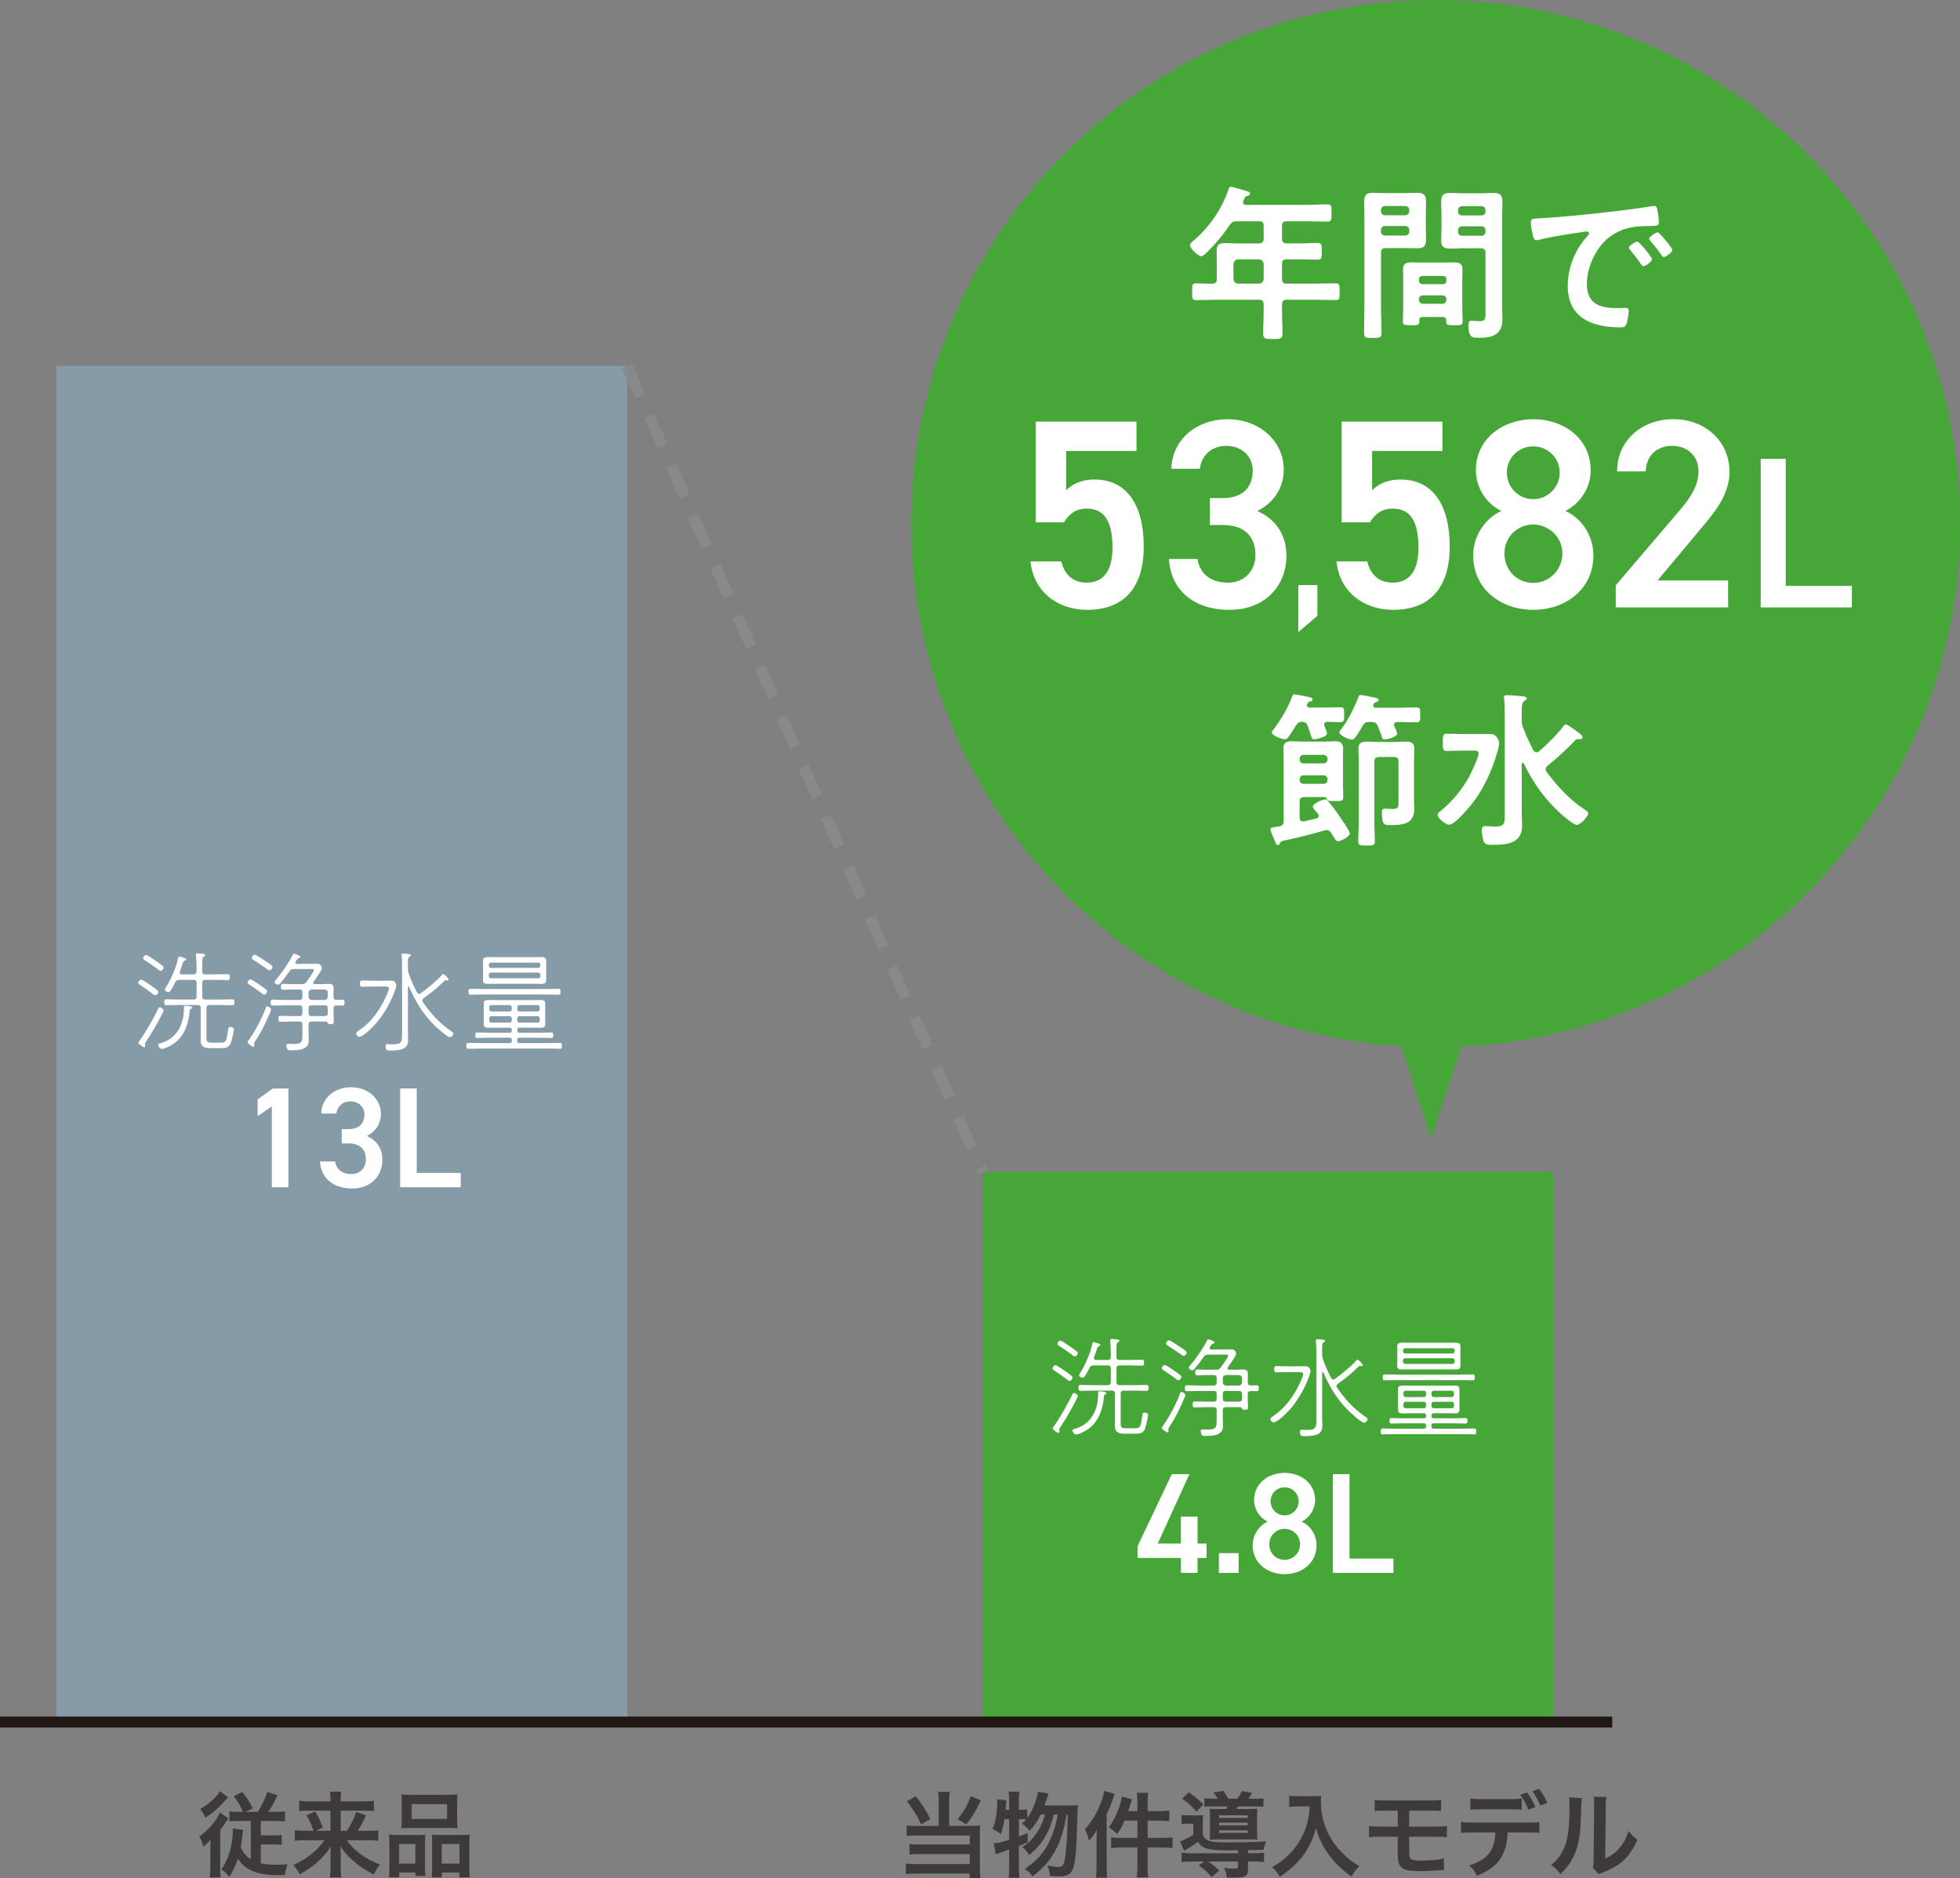 <?xml version="1.0" encoding="UTF-8"?>
<svg id="_レイヤー_2" data-name="レイヤー 2" xmlns="http://www.w3.org/2000/svg" viewBox="0 0 178.986 171.479">
  <rect x="0" y="0" width="178.986" height="171.479" fill="#808080" stroke="none"/>
  <defs>
    <style>
      .cls-1 {
        fill: #3d3a39;
      }

      .cls-2 {
        stroke: #211714;
      }

      .cls-2, .cls-3 {
        fill: none;
        stroke-miterlimit: 10;
      }

      .cls-4 {
        fill: #47a638;
      }

      .cls-3 {
        stroke: #888988;
        stroke-dasharray: 3 2;
      }

      .cls-5 {
        fill: #fff;
      }

      .cls-6 {
        fill: #859ca8;
      }
    </style>
  </defs>
  <g id="_デザイン" data-name="デザイン">
    <g>
      <g>
        <path class="cls-4" d="M178.986,47.808c0-26.403-21.438-47.808-47.881-47.808s-47.885,21.405-47.885,47.808,21.441,47.804,47.885,47.804,47.881-21.401,47.881-47.804"/>
        <polygon class="cls-4" points="135.036 90.672 130.704 103.961 126.372 90.672 135.036 90.672"/>
        <rect class="cls-6" x="5.161" y="33.414" width="52.109" height="123.816"/>
        <rect class="cls-4" x="89.741" y="107.039" width="52.109" height="50.191"/>
      </g>
      <g>
        <path class="cls-5" d="M117.071,21.796c0,.291.122.397.429.429h1.228c.536,0,1.058-.046,1.595-.046.383,0,.383.168.383.78,0,.597-.015.75-.383.75-.537,0-1.059-.03-1.595-.03h-1.228c-.307,0-.429.122-.429.428v1.362c0,.307.122.429.429.429h2.53c.645,0,1.289-.03,1.933-.03.384,0,.368.184.368.765,0,.597.016.766-.368.766-.644,0-1.288-.031-1.933-.031h-2.53c-.307,0-.429.123-.429.429v.429c0,.75.046,1.484.046,2.22,0,.505-.199.505-.89.505-.675,0-.874,0-.874-.49,0-.75.046-1.484.046-2.234v-.429c0-.306-.123-.429-.43-.429h-3.803c-.644,0-1.288.031-1.933.031-.383,0-.367-.169-.367-.75,0-.612-.016-.78.367-.78.491,0,.997.046,1.503.03.276,0,.384-.153.384-.429v-1.454c0-.382-.016-.75-.016-1.132,0-.536.23-.689.752-.689.368,0,.735.031,1.104.031h2.009c.307-.031.43-.138.43-.429v-1.163c0-.307-.123-.429-.43-.429h-2.023c-.338,0-.43.062-.645.321-.598.918-1.318,1.76-2.101,2.525-.123.122-.322.337-.506.337-.308,0-1.028-.72-1.028-1.011,0-.152.276-.367.384-.459,1.411-1.193,2.561-2.907,3.144-4.652.046-.138.092-.214.215-.214.169,0,1.258.336,1.487.413.107.03.261.076.261.214,0,.107-.138.169-.229.199-.246.076-.23.122-.384.443-.016.062-.03.092-.03.153,0,.169.122.215.275.229h5.567c.628,0,1.241-.046,1.87-.046.384,0,.368.199.368.796,0,.582.016.78-.368.78-.629,0-1.242-.03-1.87-.03h-1.856c-.307,0-.429.122-.429.429v1.163ZM113.068,23.679c-.261.03-.398.168-.429.428v1.362c.03.275.168.398.429.429h1.901c.276-.03.399-.153.43-.429v-1.362c-.03-.26-.153-.397-.43-.428h-1.901Z"/>
        <path class="cls-5" d="M126.113,28.102c0,.75.047,1.5.047,2.265,0,.475-.153.49-.798.49-.659,0-.798-.016-.798-.49,0-.75.031-1.5.031-2.265v-8.295c0-.475-.016-.949-.016-1.424,0-.597.23-.78.812-.78.384,0,.768.03,1.166.03h1.687c.384,0,.767-.03,1.166-.03.567,0,.812.168.812.765,0,.46-.016.919-.016,1.378v.872c0,.429.016.857.016,1.301,0,.597-.245.75-.812.75-.384,0-.782-.015-1.166-.015h-1.702c-.307,0-.43.122-.43.413v5.035ZM126.481,18.812c-.214,0-.368.153-.368.367v.107c0,.214.154.367.368.367h1.841c.215,0,.368-.153.368-.367v-.107c0-.214-.153-.367-.368-.367h-1.841ZM126.113,21.138c0,.214.154.367.368.367h1.841c.215,0,.368-.153.368-.367v-.138c0-.214-.153-.367-.368-.367h-1.841c-.214,0-.368.153-.368.367v.138ZM129.886,28.944c-.184,0-.275.076-.275.275.016.475-.062.475-.752.475-.567,0-.751,0-.751-.337,0-.383.03-.78.03-1.163v-2.709c0-.307-.015-.612-.015-.918,0-.521.321-.612.767-.612.322,0,.644.015.981.015h1.932c.322,0,.645-.015.967-.015.444,0,.782.092.782.612,0,.306-.016.611-.016.918v2.709c0,.383.03.78.03,1.163,0,.337-.184.337-.751.337-.583,0-.752,0-.752-.322v-.152c0-.199-.092-.275-.275-.275h-1.902ZM131.788,25.944c.184,0,.291-.122.291-.291v-.168c0-.184-.107-.291-.291-.291h-1.917c-.169.016-.292.107-.292.291v.168c.016.169.123.275.292.291h1.917ZM129.579,27.366c0,.215.153.368.368.368h1.779c.215,0,.353-.153.353-.368v-.046c0-.214-.138-.352-.353-.352h-1.779c-.215,0-.368.138-.368.352v.046ZM133.582,22.668c-.384,0-.767.031-1.15.031-.567,0-.828-.153-.828-.766,0-.429.031-.857.031-1.285v-.888c0-.444-.031-.888-.031-1.332,0-.612.199-.812.812-.812.399,0,.782.031,1.166.031h1.641c.384,0,.767-.031,1.15-.031.583,0,.828.153.828.781,0,.475-.031.948-.031,1.423v7.989c0,.429.031.842.031,1.271,0,1.469-.844,1.76-2.162,1.76-.599,0-.936,0-.936-1.163,0-.245.046-.398.307-.398.138,0,.476.046.751.046.445,0,.491-.26.491-.581v-5.647c0-.306-.123-.429-.414-.429h-1.656ZM133.521,18.827c-.229,0-.368.152-.368.367v.122c0,.214.139.353.368.353h1.779c.215,0,.353-.139.353-.353v-.122c0-.215-.138-.367-.353-.367h-1.779ZM133.152,21.154c0,.229.139.367.368.367h1.779c.215,0,.353-.138.353-.367v-.123c0-.214-.138-.367-.353-.367h-1.779c-.229,0-.368.153-.368.367v.123Z"/>
        <path class="cls-5" d="M140.679,19.929c2.238-.138,4.478-.367,6.701-.628,1.165-.138,2.331-.29,3.48-.474.062-.016.139-.016.2-.016.229,0,.261.199.291.383.062.26.138.856.138,1.117,0,.337-.321.306-.689.321-.89.016-1.672.016-2.546.321-1.181.429-2.009,1.179-2.607,2.28-.444.812-.735,1.76-.735,2.693,0,1.775,1.135,2.204,2.698,2.204.261,0,.599-.016.768-.016.229,0,.353.016.353.261,0,.306-.107.979-.23,1.255-.107.229-.229.26-.49.26-2.607,0-4.846-.826-4.846-3.811,0-1.561.644-3.244,1.687-4.393.169-.184.261-.291.261-.367,0-.138-.123-.184-.23-.184s-.812.122-.966.138c-1.027.153-2.407.367-3.389.628-.077.015-.153.03-.23.03-.215,0-.291-.337-.337-.505-.062-.261-.169-.842-.169-1.103,0-.397.215-.352.89-.397ZM150.86,23.663c0,.229-.613.643-.781.643-.107,0-.153-.107-.215-.184-.307-.443-.645-.872-.981-1.285-.046-.046-.139-.138-.139-.215,0-.184.614-.566.782-.566.169,0,1.334,1.424,1.334,1.607ZM152.717,22.822c0,.214-.599.643-.782.643-.107,0-.169-.122-.23-.199-.245-.367-.689-.934-.997-1.27-.046-.046-.106-.138-.106-.199,0-.184.598-.582.781-.582.153,0,1.335,1.424,1.335,1.607Z"/>
      </g>
      <path class="cls-5" d="M110.486,45.477h1.181c1.772,0,2.732-.934,2.732-2.531,0-1.229-.96-2.237-2.412-2.237-1.378,0-2.289.909-2.412,2.089h-2.608c.073-2.729,2.387-4.522,5.119-4.522,2.978,0,5.144,2.04,5.144,4.597,0,1.844-1.083,3.122-2.412,3.785,1.551.688,2.658,2.017,2.658,4.105,0,2.68-1.92,4.917-5.193,4.917-3.445,0-5.39-1.967-5.537-4.646h2.608c.197,1.229,1.059,2.163,2.806,2.163,1.478,0,2.486-1.081,2.486-2.507,0-1.721-1.009-2.754-2.979-2.754h-1.181v-2.458Z"/>
      <path class="cls-5" d="M97.162,47.69h-2.584v-9.194h9.205v2.68h-6.424v3.589c.517-.516,1.304-.983,2.608-.983,2.83,0,4.479,2.188,4.479,6.121,0,3.712-1.772,5.777-5.169,5.777-2.756,0-4.922-1.721-5.168-4.425h2.806c.295,1.229,1.083,1.941,2.313,1.941,1.452,0,2.363-.959,2.363-3.195,0-2.335-.689-3.564-2.363-3.564-1.009,0-1.649.541-2.067,1.254Z"/>
      <path class="cls-5" d="M120.303,56.224l-1.743,1.488v-4.289h1.743v2.801Z"/>
      <g>
        <path class="cls-5" d="M125.103,47.69h-2.584v-9.194h9.205v2.68h-6.424v3.589c.517-.516,1.304-.983,2.608-.983,2.83,0,4.479,2.188,4.479,6.121,0,3.712-1.772,5.777-5.169,5.777-2.756,0-4.922-1.721-5.168-4.425h2.806c.295,1.229,1.083,1.941,2.313,1.941,1.452,0,2.363-.959,2.363-3.195,0-2.335-.689-3.564-2.363-3.564-1.009,0-1.649.541-2.067,1.254Z"/>
        <path class="cls-5" d="M137.089,46.657c-1.354-.688-2.313-2.113-2.313-3.711,0-2.926,2.51-4.671,5.242-4.671,2.757,0,5.242,1.745,5.242,4.671,0,1.598-.96,3.023-2.313,3.711,1.379.591,2.56,2.139,2.56,4.057,0,3.097-2.56,4.966-5.488,4.966s-5.488-1.869-5.488-4.966c0-1.918,1.23-3.466,2.56-4.057ZM140.018,53.22c1.477,0,2.658-1.204,2.658-2.679,0-1.647-1.403-2.655-2.658-2.655-1.305,0-2.634,1.008-2.634,2.655,0,1.475,1.107,2.679,2.634,2.679ZM140.018,45.575c1.329,0,2.412-1.082,2.412-2.434,0-1.327-1.083-2.385-2.412-2.385-1.354,0-2.412,1.058-2.412,2.385,0,1.352,1.059,2.434,2.412,2.434Z"/>
        <path class="cls-5" d="M157.812,55.457h-10.264v-2.016l5.833-6.834c1.107-1.278,1.724-2.385,1.724-3.564,0-1.549-1.157-2.335-2.412-2.335-1.329,0-2.339.812-2.412,2.335h-2.609c0-2.876,2.313-4.769,5.119-4.769,2.904,0,5.145,1.967,5.145,4.818,0,2.139-1.477,3.81-2.56,5.112l-4.012,4.794h6.448v2.458Z"/>
      </g>
      <path class="cls-5" d="M163.071,53.491h6.043v1.966h-8.326v-13.561h2.283v11.595Z"/>
      <g>
        <path class="cls-5" d="M116.903,76.954c-.046.092-.092.198-.215.198-.138,0-.185-.138-.291-.413-.047-.092-.093-.214-.139-.337-.076-.168-.245-.565-.245-.688,0-.138.169-.168.49-.214.107-.016.215-.031.322-.046.307-.062.399-.245.399-.49v-5.494c0-.352-.031-.704-.031-1.071,0-.551.23-.72.767-.72.307,0,.629.031.951.031h2.039c.307,0,.629-.031.936-.031.521,0,.767.153.767.704,0,.353-.015.704-.015,1.071v2.158c0,.245.03,1.041.03,1.148,0,.413-.245.382-.797.382-.491,0-.629-.015-.69-.168-.062-.184-.107-.199-.368-.199h-1.702c-.307,0-.43.123-.43.429v1.454c0,.184.077.337.292.337h.107c.383-.092.751-.169,1.135-.261.107-.046.214-.107.214-.245,0-.076-.015-.106-.076-.184-.046-.061-.107-.122-.153-.184-.185-.214-.322-.367-.322-.475,0-.275.89-.657,1.135-.657.123,0,.199.076.276.168.353.413.721.903,1.027,1.362.153.229.951,1.362.951,1.561,0,.307-.798.72-1.074.72-.215,0-.275-.184-.644-.766-.092-.152-.199-.244-.398-.244-.062,0-.123.015-.185.03-1.272.367-2.561.688-3.864.964-.092.031-.153.092-.199.169ZM119.342,64.389c0,.153.122.199.261.214h1.472c.444,0,.904-.03,1.318-.03.384,0,.354.184.354.674,0,.489.015.688-.354.688-.398,0-.781-.031-1.181-.031-.153,0-.291.062-.291.245,0,.046.016.077.016.123.061.138.245.565.245.688,0,.321-.92.535-1.181.535-.185,0-.215-.122-.322-.459-.062-.184-.138-.443-.261-.765-.107-.245-.199-.353-.506-.368-.276,0-.414.093-.567.337-.215.353-.445.72-.69,1.057-.092.106-.184.198-.337.198-.261,0-1.181-.336-1.181-.627,0-.077.107-.184.184-.291.675-.918,1.272-1.897,1.672-2.969.061-.123.076-.215.229-.215.092,0,.69.123.828.153.629.122.812.122.812.321,0,.107-.122.153-.199.169-.168.061-.215.092-.291.244-.016.031-.03.077-.03.107ZM120.859,69.7c.215,0,.368-.138.368-.367v-.046c0-.214-.153-.367-.368-.367h-1.81c-.229,0-.368.153-.368.367v.046c0,.229.139.367.368.367h1.81ZM118.682,71.215c0,.214.139.352.368.352h1.81c.215,0,.368-.138.368-.352v-.062c0-.214-.153-.367-.368-.367h-1.81c-.229,0-.368.153-.368.367v.062ZM125.062,65.919c-.322,0-.445.046-.613.337-.43.704-.721,1.271-.997,1.271-.261,0-1.135-.367-1.135-.674,0-.076.169-.291.229-.367.583-.766,1.15-1.913,1.488-2.816.046-.122.062-.214.215-.214.122,0,.797.138.966.168.521.107.675.123.675.307,0,.107-.123.153-.199.168-.139.046-.199.077-.276.215-.016.03-.016.061-.016.106,0,.199.215.199.246.199h2.146c.521,0,1.027-.03,1.549-.03.368,0,.353.168.353.688,0,.505.016.674-.353.674-.506,0-1.027-.031-1.549-.031h-.199c-.169.016-.292.062-.292.245,0,.046.016.092.031.138.062.122.261.566.261.688,0,.291-.92.521-1.15.521-.184,0-.229-.122-.276-.291-.092-.321-.214-.627-.353-.934-.122-.29-.275-.367-.582-.367h-.169ZM127.714,69.546c0-.306-.122-.428-.429-.428h-1.35c-.291,0-.43.122-.43.428v5.602c0,.551.046,1.117.046,1.669,0,.367-.153.382-.751.382-.629,0-.767-.015-.767-.397,0-.551.046-1.103.046-1.653v-5.662c0-.398-.031-.781-.031-1.163,0-.521.338-.612.798-.612.307,0,.629.03.951.03h1.609c.307,0,.629-.03.936-.03.445,0,.813.076.813.597,0,.337-.031.72-.031,1.117v3.521c0,.29.031.565.031.856,0,1.424-.951,1.53-2.239,1.53-.491,0-.721-.046-.721-1.071,0-.26.016-.428.275-.428.123,0,.445.03.69.03.552,0,.552-.169.552-.734v-3.582Z"/>
        <path class="cls-5" d="M133.629,68.536c-.506,0-1.013.03-1.519.03-.353,0-.353-.184-.353-.78,0-.612,0-.796.353-.796.506,0,1.013.031,1.519.031h2.377c.307,0,.476.03.675.29.138.184.215.353.215.582,0,.26-.154.734-.23.995-.398,1.377-1.104,2.923-1.947,4.102-.338.474-1.825,2.311-2.377,2.311-.322,0-1.059-.581-1.059-.903,0-.152.153-.26.276-.352,1.058-.872,1.871-1.852,2.546-3.03.214-.383.92-1.852.92-2.234,0-.275-.276-.245-.675-.245h-.721ZM140.3,68.69c.107,0,.168-.031.245-.092.675-.582,1.702-1.576,2.224-2.296.062-.062.138-.168.229-.168.153,0,1.104.719,1.288.856.077.062.23.199.23.307,0,.106-.092.198-.199.198-.077,0-.139-.015-.215-.015-.092,0-.169.03-.23.092-.705.719-1.441,1.454-2.545,2.342-.093.076-.185.184-.185.321,0,.092.046.168.092.244.967,1.301,2.147,2.587,3.513,3.459.122.077.291.184.291.337,0,.229-.675,1.041-1.059,1.041-.291,0-1.211-.812-1.472-1.041-1.457-1.316-2.5-2.816-3.358-4.561-.031-.031-.046-.062-.092-.062-.062,0-.093.046-.093.107v4.423c0,.413.031.826.031,1.225,0,1.638-1.441,1.729-2.729,1.729-.354,0-.645,0-.782-.321-.092-.245-.169-.75-.169-1.011,0-.245.077-.383.338-.383.184,0,.536.046.874.046.92,0,.889-.306.889-1.239v-8.8c0-.536-.015-1.087-.061-1.546,0-.046-.016-.138-.016-.199,0-.168.107-.214.261-.214.261,0,1.165.076,1.457.106.122.016.368.031.368.199,0,.107-.107.153-.246.245-.184.138-.215.413-.215.934v.856c0,.215.016.337.093.552.307.811.582,1.377.966,2.143.076.092.153.184.276.184Z"/>
      </g>
      <g>
        <path class="cls-5" d="M13.917,90.072c.131.091.541.36.541.51,0,.101-.13.29-.28.29-.09,0-.16-.069-.261-.149-.359-.28-.73-.53-1.101-.78-.101-.06-.19-.109-.19-.199,0-.12.15-.3.271-.3.14,0,.871.52,1.021.629ZM14.849,92.481c-.44.899-.941,1.769-1.502,2.608-.04.061-.109.16-.109.24,0,.04.02.12.02.189,0,.061-.03.11-.1.11-.061,0-.521-.31-.521-.41,0-.05.07-.149.11-.2.44-.569,1.401-2.258,1.702-2.928.02-.05.06-.12.13-.12.11,0,.36.14.36.29,0,.05-.061.17-.09.22ZM14.658,88.633c-.09,0-.14-.061-.261-.15-.37-.279-.75-.539-1.141-.789-.11-.07-.18-.11-.18-.2,0-.13.149-.3.25-.3.14,0,.66.37.801.47.16.11.58.399.711.51.05.04.1.1.1.17,0,.11-.13.29-.28.29ZM17.321,92.281c-.07,1.109-.451,2.239-1.361,2.938-.24.18-.892.55-1.191.55-.17,0-.32-.25-.32-.359,0-.13.12-.13.28-.181,1.271-.359,1.972-1.519,2.052-2.798.01-.17.01-.3.01-.39,0-.16.021-.22.141-.22.04,0,.62.039.62.169,0,.061-.1.11-.14.141-.061.04-.08.069-.09.149ZM19.133,91.761c-.19,0-.28.08-.28.28v2.718c0,.4.13.44.5.44h.791c.49,0,.541-.12.681-1.159.03-.24.08-.271.19-.271.13,0,.34.04.34.2,0,.22-.2,1.189-.36,1.419-.21.31-.47.31-.811.31h-.991c-.49,0-.871-.119-.871-.689,0-.17.011-.35.011-.52v-2.448c0-.2-.091-.28-.28-.28h-1.792c-.36,0-.711.021-1.071.021-.18,0-.189-.11-.189-.271,0-.149.01-.27.189-.27.36,0,.711.02,1.071.02h1.411c.19,0,.28-.08.28-.27v-1.249c0-.2-.09-.28-.28-.28h-1.291c-.2,0-.28.05-.381.23-.109.22-.229.459-.359.669-.061.101-.141.22-.261.22-.09,0-.33-.09-.33-.209,0-.07.229-.431.28-.521.33-.56.771-1.589.9-2.229.03-.14.051-.29.16-.29.021,0,.611.141.611.26,0,.061-.07.09-.121.11-.109.05-.149.11-.21.31-.05.15-.11.36-.25.71-.01.03-.01.05-.01.08,0,.12.09.159.19.159h1.07c.19,0,.28-.079.28-.279v-.3c0-.37-.02-.76-.05-1.109,0-.03-.01-.07-.01-.1,0-.11.07-.131.16-.131s.189.011.28.021c.22.03.41.02.41.14,0,.07-.05.09-.14.14-.15.101-.131.28-.131,1.04v.3c0,.2.09.279.28.279h.951c.37,0,.73-.02,1.091-.02.181,0,.2.08.2.27,0,.181-.02.271-.2.271-.36,0-.721-.021-1.091-.021h-.951c-.19,0-.28.08-.28.28v1.249c0,.189.09.27.28.27h1.392c.36,0,.711-.02,1.071-.02.19,0,.19.12.19.27,0,.16-.011.271-.19.271-.36,0-.711-.021-1.071-.021h-1.011Z"/>
        <path class="cls-5" d="M24.754,92.151c0,.07-.05.19-.07.25-.39.92-.801,1.81-1.371,2.648-.04.061-.11.15-.11.23,0,.05.021.119.021.199,0,.061-.03.101-.101.101-.04,0-.521-.29-.521-.41,0-.05.16-.27.2-.319.531-.771,1.161-1.959,1.472-2.839.021-.07.04-.12.12-.12.11,0,.36.13.36.26ZM23.843,90.012c.2.14.561.37.561.51,0,.09-.12.29-.28.29-.08,0-.12-.05-.18-.09-.37-.28-.751-.55-1.142-.8-.09-.05-.189-.11-.189-.21,0-.12.149-.29.26-.29.13,0,.82.479.971.59ZM24.304,87.793c.24.16.58.359.58.5,0,.1-.13.3-.28.3-.09,0-.18-.09-.271-.15-.38-.27-.76-.52-1.15-.779-.07-.04-.19-.11-.19-.2,0-.13.16-.3.271-.3.12,0,.891.52,1.041.63ZM27.616,93.55c0-.2-.08-.28-.279-.28h-.691c-.34,0-.681.021-1.031.021-.17,0-.189-.1-.189-.27,0-.181.02-.271.189-.271.351,0,.691.021,1.031.021h.701c.189,0,.27-.08.27-.271v-.43c0-.199-.08-.279-.27-.279h-1.302c-.38,0-.751.02-1.131.02-.19,0-.2-.109-.2-.26,0-.17.01-.279.2-.279.38,0,.751.029,1.131.029h1.302c.189-.02.27-.08.27-.279v-.4c0-.199-.08-.279-.27-.279h-.801c-.23,0-.451.02-.681.02-.171,0-.21-.069-.21-.27s.039-.26.21-.26c.229,0,.45.02.681.02h1.011c.21,0,.3-.029.431-.21.12-.159.681-.919.681-1.069,0-.08-.091-.1-.16-.1h-1.662c-.21,0-.29.03-.41.2-.271.39-.521.729-.831,1.089-.06.07-.13.14-.22.14-.12,0-.311-.109-.311-.239,0-.08.07-.15.12-.21.511-.569,1.201-1.579,1.541-2.269.021-.05.051-.11.121-.11.039,0,.58.18.58.29,0,.07-.07.1-.13.11-.13.02-.15.05-.32.34-.011.02-.021.05-.021.079,0,.11.131.11.141.11h1.371c.21,0,.37-.01.511-.01.28,0,.41.27.41.39,0,.21-.61,1.029-.761,1.249-.02.03-.04.061-.04.09,0,.09.08.12.15.13h.73c.16,0,.33-.02.501-.02.37,0,.49.08.49.43,0,.18-.01.35-.01.529v.23c0,.189.08.26.27.27.181,0,.36-.02.531-.02.189,0,.199.109.199.27,0,.17-.01.27-.199.27-.171,0-.351-.01-.531-.01-.189.01-.27.08-.27.27v.56c0,.221.02.44.02.67,0,.17-.07.21-.28.21-.09,0-.22,0-.261-.1-.05-.08-.069-.141-.18-.141h-1.301c-.201,0-.281.08-.281.28v.779c0,.23.021.45.021.67,0,.869-.971.899-1.611.899-.101,0-.261,0-.331-.09-.05-.06-.1-.27-.1-.359,0-.101.07-.15.17-.15.04,0,.12.01.16.01.11.011.2.011.291.011.82,0,.84-.21.84-.91v-.859ZM29.659,91.301c.17-.02.25-.1.27-.279v-.4c-.02-.18-.1-.26-.27-.279h-1.201c-.181.02-.261.1-.281.279v.4c.021.17.101.25.281.279h1.201ZM29.659,92.771c.199,0,.27-.08.27-.271v-.43c0-.199-.07-.279-.27-.279h-1.201c-.201,0-.281.08-.281.279v.43c0,.19.08.271.281.271h1.201Z"/>
        <path class="cls-5" d="M35.028,89.542c.101,0,.32-.01.521-.01.18,0,.35.01.42.05.13.08.221.26.221.399,0,.19-.24.78-.32.97-.351.819-.852,1.659-1.412,2.349-.26.32-1.251,1.359-1.642,1.359-.14,0-.29-.14-.29-.279,0-.15.23-.28.34-.36.911-.619,1.592-1.509,2.103-2.459.12-.22.551-1.109.551-1.299,0-.229-.331-.19-.491-.19h-.84c-.371,0-.741.021-1.111.021-.19,0-.211-.11-.211-.28,0-.189.021-.289.211-.289.37,0,.74.02,1.111.02h.84ZM38.272,90.741c.069,0,.109-.02.16-.06.561-.39,1.48-1.159,1.932-1.669.029-.04.06-.08.12-.08.09,0,.48.409.48.499,0,.061-.04.091-.101.091-.01,0-.04,0-.05-.011-.021,0-.08-.01-.101-.01-.039,0-.08.021-.109.04-.371.32-.451.47-1.111.989-.26.21-.53.41-.801.6-.07.061-.13.11-.13.21,0,.061.03.11.06.16.701,1.029,1.502,1.909,2.533,2.618.08.051.25.15.25.25,0,.11-.16.33-.301.33-.27,0-1.291-.93-1.512-1.159-1.011-1.029-1.661-2.129-2.242-3.448-.01-.021-.02-.03-.05-.03s-.05.03-.05.061v4.117c0,.24.02.479.02.71,0,.37-.1.64-.439.8-.311.149-.842.17-1.172.17-.26,0-.44.01-.44-.4,0-.12.04-.189.171-.189.05,0,.109,0,.16.01.119.01.24.01.359.01.831,0,.812-.3.812-1.029v-5.816c0-.41,0-.82-.04-1.22,0-.03-.01-.07-.01-.1,0-.101.069-.12.16-.12.14,0,.31.03.45.04.08.01.24.01.24.12,0,.06-.061.09-.141.14-.149.09-.14.26-.13,1.05,0,.18,0,.26.061.439.18.55.49,1.249.771,1.759.05.07.1.13.19.13Z"/>
        <path class="cls-5" d="M47.236,94.079c0,.15.061.21.2.21h1.802c.37,0,.741-.02,1.102-.02.18,0,.18.1.18.25,0,.149-.01.25-.18.25-.36,0-.731-.021-1.102-.021h-1.802c-.14,0-.2.061-.2.2v.09c0,.14.061.2.2.2h2.533c.38,0,.771-.021,1.15-.021.181,0,.2.08.2.271,0,.17-.01.27-.19.27-.39,0-.78-.021-1.16-.021h-6.026c-.38,0-.771.021-1.161.021-.18,0-.19-.11-.19-.27,0-.17.011-.271.2-.271.381,0,.771.021,1.151.021h2.593c.14,0,.2-.061.2-.2v-.09c0-.14-.061-.2-.2-.2h-1.852c-.371,0-.741.021-1.102.021-.18,0-.18-.11-.18-.25s0-.25.18-.25c.36,0,.73.02,1.102.02h1.852c.14,0,.2-.06.2-.21v-.039c0-.15-.061-.21-.2-.21h-1.241c-.21,0-.421.01-.631.01-.36,0-.49-.04-.49-.37v-1.829c0-.26.12-.34.431-.34.229,0,.46.011.69.011h3.373c.23,0,.45-.011.681-.011.24,0,.44.04.44.32v1.898c0,.3-.2.32-.45.32-.23,0-.451-.01-.671-.01h-1.231c-.14,0-.2.06-.2.21v.039ZM44.134,90.802c-.391,0-.771.02-1.161.02-.181,0-.19-.11-.19-.27,0-.17.01-.271.2-.271.38,0,.761.021,1.151.021h5.705c.381,0,.771-.021,1.151-.021.181,0,.2.091.2.271s-.01.27-.2.27c-.38,0-.761-.02-1.151-.02h-5.705ZM49.879,89.492c0,.31-.2.34-.46.34-.23,0-.451-.01-.681-.01h-3.493c-.211,0-.431.01-.641.01-.261,0-.501-.01-.501-.34,0-.09.01-.18.01-.27v-1.22c0-.09-.01-.18-.01-.27,0-.3.17-.351.561-.351.16,0,.351.011.581.011h3.493c.229,0,.46-.011.69-.011.26,0,.45.051.45.34v1.77ZM49.349,88.093c0-.12-.08-.2-.2-.2h-4.304c-.121,0-.211.08-.211.2v.07c0,.12.09.21.211.21h4.304c.12,0,.2-.09.2-.21v-.07ZM44.845,88.803c-.121,0-.211.08-.211.199v.12c0,.12.09.2.211.2h4.304c.12,0,.2-.08.2-.2v-.12c0-.119-.08-.199-.2-.199h-4.304ZM46.736,91.981c0-.12-.08-.21-.2-.21h-1.662c-.12,0-.2.09-.2.21v.16c0,.12.08.21.2.21h1.662c.12,0,.2-.09.2-.21v-.16ZM44.874,92.781c-.12,0-.2.08-.2.2v.189c0,.12.08.2.2.2h1.662c.12,0,.2-.08.2-.2v-.189c0-.12-.08-.2-.2-.2h-1.662ZM49.089,92.351c.119,0,.199-.09.199-.21v-.16c0-.12-.08-.21-.199-.21h-1.652c-.12,0-.2.09-.2.21v.16c0,.12.08.21.2.21h1.652ZM47.236,93.17c0,.12.08.2.2.2h1.652c.119,0,.199-.08.199-.2v-.189c0-.12-.08-.2-.199-.2h-1.652c-.12,0-.2.08-.2.2v.189Z"/>
      </g>
      <g>
        <path class="cls-5" d="M26.339,108.398h-1.518v-7.38l-1.294.889v-1.528l1.386-.993h1.426v9.013Z"/>
        <path class="cls-5" d="M31.203,103.095h.628c.941,0,1.451-.496,1.451-1.346,0-.653-.51-1.188-1.281-1.188-.732,0-1.216.483-1.281,1.11h-1.387c.04-1.45,1.269-2.403,2.721-2.403,1.582,0,2.732,1.084,2.732,2.442,0,.979-.575,1.659-1.281,2.012.824.365,1.412,1.07,1.412,2.181,0,1.424-1.02,2.612-2.759,2.612-1.831,0-2.864-1.045-2.942-2.469h1.386c.104.653.562,1.15,1.491,1.15.784,0,1.32-.575,1.32-1.333,0-.914-.536-1.463-1.582-1.463h-.628v-1.306Z"/>
        <path class="cls-5" d="M38.057,107.091h4.015v1.307h-5.531v-9.013h1.517v7.706Z"/>
      </g>
      <g>
        <path class="cls-5" d="M97.405,125.279c.13.091.54.36.54.51,0,.101-.13.29-.28.29-.09,0-.16-.069-.26-.149-.361-.28-.731-.53-1.102-.78-.1-.06-.19-.109-.19-.199,0-.12.15-.3.271-.3.141,0,.871.52,1.021.629ZM98.336,127.688c-.44.899-.941,1.769-1.502,2.608-.04.061-.11.16-.11.24,0,.04.021.12.021.189,0,.061-.03.11-.101.11-.06,0-.52-.31-.52-.41,0-.05.069-.149.109-.2.44-.569,1.401-2.258,1.702-2.928.02-.05.06-.12.13-.12.11,0,.36.14.36.29,0,.05-.06.17-.09.22ZM98.146,123.84c-.09,0-.141-.061-.26-.15-.371-.279-.751-.539-1.142-.789-.11-.07-.181-.11-.181-.2,0-.13.15-.3.251-.3.14,0,.66.37.801.47.16.11.58.399.71.51.051.04.101.1.101.17,0,.11-.13.29-.28.29ZM100.808,127.488c-.069,1.109-.45,2.239-1.361,2.938-.24.18-.891.55-1.19.55-.171,0-.32-.25-.32-.359,0-.13.12-.13.28-.181,1.271-.359,1.972-1.519,2.052-2.798.01-.17.01-.3.01-.39,0-.16.021-.22.141-.22.04,0,.62.039.62.169,0,.061-.1.11-.14.141-.061.04-.08.069-.091.149ZM102.62,126.968c-.19,0-.28.08-.28.28v2.718c0,.4.13.44.5.44h.791c.49,0,.54-.12.681-1.159.03-.24.08-.271.19-.271.13,0,.34.04.34.2,0,.22-.2,1.189-.36,1.419-.21.31-.471.31-.811.31h-.991c-.49,0-.87-.119-.87-.689,0-.17.01-.35.01-.52v-2.448c0-.2-.09-.28-.28-.28h-1.792c-.36,0-.711.021-1.071.021-.18,0-.19-.11-.19-.271,0-.149.011-.27.19-.27.36,0,.711.02,1.071.02h1.411c.19,0,.28-.08.28-.27v-1.249c0-.2-.09-.28-.28-.28h-1.291c-.2,0-.28.05-.38.23-.11.22-.23.459-.361.669-.06.101-.14.22-.26.22-.09,0-.33-.09-.33-.209,0-.07.23-.431.28-.521.33-.56.771-1.589.9-2.229.03-.14.05-.29.16-.29.021,0,.61.141.61.26,0,.061-.069.09-.119.11-.11.05-.15.11-.211.31-.05.15-.109.36-.25.71-.01.03-.01.05-.01.08,0,.12.09.159.189.159h1.071c.19,0,.28-.079.28-.279v-.3c0-.37-.02-.76-.05-1.109,0-.03-.01-.07-.01-.1,0-.11.069-.131.16-.131.09,0,.19.011.28.021.22.03.41.02.41.14,0,.07-.05.09-.141.14-.149.101-.13.28-.13,1.04v.3c0,.2.091.279.28.279h.951c.37,0,.73-.02,1.091-.02.181,0,.2.08.2.27,0,.181-.02.271-.2.271-.36,0-.721-.021-1.091-.021h-.951c-.189,0-.28.08-.28.28v1.249c0,.189.091.27.28.27h1.392c.36,0,.711-.02,1.071-.02.189,0,.189.12.189.27,0,.16-.01.271-.189.271-.36,0-.711-.021-1.071-.021h-1.011Z"/>
        <path class="cls-5" d="M108.241,127.358c0,.07-.05.19-.07.25-.391.92-.801,1.81-1.371,2.648-.04.061-.11.15-.11.23,0,.05.021.119.021.199,0,.061-.03.101-.101.101-.04,0-.521-.29-.521-.41,0-.05.16-.27.2-.319.53-.771,1.161-1.959,1.472-2.839.02-.07.04-.12.12-.12.11,0,.36.13.36.26ZM107.33,125.219c.2.14.561.37.561.51,0,.09-.12.29-.28.29-.08,0-.12-.05-.18-.09-.371-.28-.751-.55-1.142-.8-.09-.05-.19-.11-.19-.21,0-.12.15-.29.261-.29.13,0,.821.479.971.59ZM107.791,123c.24.16.58.359.58.5,0,.1-.13.3-.28.3-.09,0-.18-.09-.27-.15-.381-.27-.762-.52-1.151-.779-.07-.04-.19-.11-.19-.2,0-.13.16-.3.271-.3.12,0,.891.52,1.041.63ZM111.105,128.757c0-.2-.08-.28-.281-.28h-.69c-.34,0-.681.021-1.03.021-.171,0-.19-.1-.19-.27,0-.181.02-.271.19-.271.35,0,.69.021,1.03.021h.701c.19,0,.271-.08.271-.271v-.43c0-.199-.08-.279-.271-.279h-1.302c-.38,0-.75.02-1.131.02-.19,0-.2-.109-.2-.26,0-.17.01-.279.2-.279.381,0,.751.029,1.131.029h1.302c.19-.02.271-.08.271-.279v-.4c0-.199-.08-.279-.271-.279h-.801c-.23,0-.45.02-.681.02-.17,0-.211-.069-.211-.27s.041-.26.211-.26c.23,0,.45.02.681.02h1.011c.21,0,.301-.029.431-.21.12-.159.681-.919.681-1.069,0-.08-.09-.1-.16-.1h-1.662c-.21,0-.29.03-.41.2-.271.39-.521.729-.831,1.089-.06.07-.13.14-.22.14-.12,0-.311-.109-.311-.239,0-.08.07-.15.12-.21.511-.569,1.201-1.579,1.542-2.269.02-.05.05-.11.119-.11.041,0,.581.18.581.29,0,.07-.07.1-.13.11-.131.02-.15.05-.32.34-.01.02-.021.05-.021.079,0,.11.13.11.141.11h1.371c.21,0,.37-.01.511-.01.28,0,.41.27.41.39,0,.21-.61,1.029-.761,1.249-.021.03-.04.061-.04.09,0,.09.08.12.15.13h.73c.16,0,.33-.02.5-.02.371,0,.491.08.491.43,0,.18-.011.35-.011.529v.23c0,.189.08.26.271.27.181,0,.36-.02.53-.02.19,0,.201.109.201.27,0,.17-.011.27-.201.27-.17,0-.35-.01-.53-.01-.19.01-.271.08-.271.27v.56c0,.221.021.44.021.67,0,.17-.07.21-.28.21-.09,0-.221,0-.26-.1-.051-.08-.07-.141-.181-.141h-1.302c-.199,0-.279.08-.279.28v.779c0,.23.02.45.02.67,0,.869-.971.899-1.611.899-.101,0-.261,0-.33-.09-.051-.06-.101-.27-.101-.359,0-.101.07-.15.17-.15.04,0,.12.01.16.01.11.011.2.011.29.011.821,0,.842-.21.842-.91v-.859ZM113.146,126.508c.171-.02.251-.1.271-.279v-.4c-.02-.18-.1-.26-.271-.279h-1.201c-.18.02-.26.1-.279.279v.4c.02.17.1.25.279.279h1.201ZM113.146,127.978c.201,0,.271-.08.271-.271v-.43c0-.199-.069-.279-.271-.279h-1.201c-.199,0-.279.08-.279.279v.43c0,.19.08.271.279.271h1.201Z"/>
        <path class="cls-5" d="M118.517,124.749c.1,0,.32-.01.52-.01.181,0,.351.01.421.05.13.08.22.26.22.399,0,.19-.24.78-.32.97-.35.819-.851,1.659-1.411,2.349-.26.32-1.251,1.359-1.642,1.359-.14,0-.29-.14-.29-.279,0-.15.23-.28.341-.36.91-.619,1.591-1.509,2.102-2.459.12-.22.551-1.109.551-1.299,0-.229-.33-.19-.49-.19h-.842c-.37,0-.74.021-1.11.021-.19,0-.21-.11-.21-.28,0-.189.02-.289.21-.289.37,0,.74.02,1.11.02h.842ZM121.759,125.949c.07,0,.11-.02.16-.06.561-.39,1.482-1.159,1.933-1.669.03-.04.06-.08.12-.08.09,0,.48.409.48.499,0,.061-.04.091-.101.091-.01,0-.04,0-.05-.011-.02,0-.08-.01-.1-.01-.041,0-.08.021-.11.04-.37.32-.45.47-1.111.989-.261.21-.53.41-.801.6-.07.061-.13.11-.13.21,0,.061.029.11.06.16.701,1.029,1.502,1.909,2.532,2.618.08.051.251.15.251.25,0,.11-.16.33-.301.33-.271,0-1.291-.93-1.511-1.159-1.012-1.029-1.662-2.129-2.242-3.448-.011-.021-.021-.03-.051-.03-.029,0-.05.03-.05.061v4.117c0,.24.021.479.021.71,0,.37-.101.64-.441.8-.31.149-.84.17-1.171.17-.26,0-.44.01-.44-.4,0-.12.04-.189.17-.189.051,0,.11,0,.16.01.121.01.24.01.361.01.83,0,.811-.3.811-1.029v-5.816c0-.41,0-.82-.04-1.22,0-.03-.011-.07-.011-.1,0-.101.07-.12.16-.12.141,0,.311.03.451.04.08.01.24.01.24.12,0,.06-.061.09-.141.14-.15.09-.14.26-.13,1.05,0,.18,0,.26.06.439.181.55.491,1.249.771,1.759.05.07.1.13.189.13Z"/>
        <path class="cls-5" d="M130.724,129.286c0,.15.061.21.2.21h1.802c.371,0,.741-.02,1.102-.02.18,0,.18.1.18.25,0,.149-.01.25-.18.25-.36,0-.73-.021-1.102-.021h-1.802c-.14,0-.2.061-.2.2v.09c0,.14.061.2.2.2h2.532c.381,0,.771-.021,1.151-.021.181,0,.2.08.2.271,0,.17-.01.27-.189.27-.391,0-.781-.021-1.162-.021h-6.025c-.381,0-.771.021-1.161.021-.181,0-.19-.11-.19-.27,0-.17.01-.271.2-.271.381,0,.771.021,1.151.021h2.593c.14,0,.2-.061.2-.2v-.09c0-.14-.061-.2-.2-.2h-1.853c-.37,0-.74.021-1.101.021-.181,0-.181-.11-.181-.25s0-.25.181-.25c.36,0,.73.02,1.101.02h1.853c.14,0,.2-.06.2-.21v-.039c0-.15-.061-.21-.2-.21h-1.241c-.211,0-.421.01-.631.01-.36,0-.49-.04-.49-.37v-1.829c0-.26.12-.34.43-.34.23,0,.461.011.691.011h3.373c.23,0,.45-.011.681-.011.24,0,.44.04.44.32v1.898c0,.3-.2.32-.45.32-.23,0-.45-.01-.671-.01h-1.231c-.14,0-.2.06-.2.21v.039ZM127.621,126.009c-.391,0-.771.02-1.161.02-.181,0-.19-.11-.19-.27,0-.17.01-.271.2-.271.381,0,.761.021,1.151.021h5.705c.381,0,.771-.021,1.151-.021.18,0,.2.091.2.271s-.01.27-.2.27c-.381,0-.761-.02-1.151-.02h-5.705ZM133.366,124.7c0,.31-.2.34-.46.34-.23,0-.45-.01-.681-.01h-3.494c-.21,0-.43.01-.641.01-.26,0-.5-.01-.5-.34,0-.09.01-.18.01-.27v-1.22c0-.09-.01-.18-.01-.27,0-.3.17-.351.561-.351.16,0,.351.011.58.011h3.494c.23,0,.46-.011.69-.011.261,0,.45.051.45.34v1.77ZM132.836,123.3c0-.12-.08-.2-.2-.2h-4.305c-.119,0-.21.08-.21.2v.07c0,.12.091.21.21.21h4.305c.12,0,.2-.09.2-.21v-.07ZM128.331,124.01c-.119,0-.21.08-.21.199v.12c0,.12.091.2.21.2h4.305c.12,0,.2-.08.2-.2v-.12c0-.119-.08-.199-.2-.199h-4.305ZM130.224,127.188c0-.12-.08-.21-.2-.21h-1.662c-.12,0-.2.09-.2.21v.16c0,.12.08.21.2.21h1.662c.12,0,.2-.09.2-.21v-.16ZM128.361,127.988c-.12,0-.2.08-.2.2v.189c0,.12.08.2.2.2h1.662c.12,0,.2-.08.2-.2v-.189c0-.12-.08-.2-.2-.2h-1.662ZM132.575,127.558c.121,0,.201-.09.201-.21v-.16c0-.12-.08-.21-.201-.21h-1.651c-.12,0-.2.09-.2.21v.16c0,.12.08.21.2.21h1.651ZM130.724,128.377c0,.12.08.2.2.2h1.651c.121,0,.201-.08.201-.2v-.189c0-.12-.08-.2-.201-.2h-1.651c-.12,0-.2.08-.2.2v.189Z"/>
      </g>
      <g>
        <path class="cls-5" d="M108.614,134.597l-2.89,6.335h2.118v-2.455h1.517v2.455h.824v1.319h-.824v1.358h-1.517v-1.358h-3.963v-1.071l3.126-6.583h1.608Z"/>
        <path class="cls-5" d="M113.112,143.61h-1.805v-1.803h1.805v1.803Z"/>
        <path class="cls-5" d="M115.754,138.934c-.719-.366-1.229-1.124-1.229-1.973,0-1.554,1.334-2.481,2.785-2.481,1.465,0,2.785.928,2.785,2.481,0,.849-.51,1.606-1.229,1.973.732.313,1.36,1.136,1.36,2.155,0,1.646-1.36,2.638-2.916,2.638-1.557,0-2.916-.992-2.916-2.638,0-1.02.653-1.842,1.359-2.155ZM117.311,142.421c.784,0,1.412-.641,1.412-1.424,0-.875-.745-1.41-1.412-1.41-.693,0-1.399.535-1.399,1.41,0,.783.589,1.424,1.399,1.424ZM117.311,138.359c.706,0,1.281-.574,1.281-1.293,0-.705-.575-1.267-1.281-1.267-.72,0-1.281.562-1.281,1.267,0,.719.562,1.293,1.281,1.293Z"/>
        <path class="cls-5" d="M123.234,142.304h4.015v1.306h-5.531v-9.013h1.517v7.707Z"/>
      </g>
      <g>
        <line class="cls-2" x1="147.226" y1="157.23" y2="157.23"/>
        <line class="cls-3" x1="57.27" y1="33.413" x2="89.741" y2="107.039"/>
      </g>
      <g>
        <path class="cls-1" d="M19.212,168.947c0-.364,0-.415.018-.975-.246.288-.306.348-.646.636-.11-.382-.212-.636-.382-.932.807-.551,1.553-1.414,1.884-2.186l.772.534c-.076.093-.085.11-.28.406-.145.221-.17.263-.467.644v3.354c0,.466.009.737.034.991h-.984c.034-.271.051-.593.051-.982v-1.49ZM20.833,164.102c-.068.068-.085.085-.153.17-.645.736-1.264,1.278-1.917,1.685-.179-.363-.229-.448-.483-.787.814-.466,1.501-1.084,1.798-1.626l.756.559ZM22.19,165.432c-.297-.678-.492-1.008-.849-1.432l.789-.39c.382.466.661.906.95,1.508l-.662.313h1.12c.458-.729.662-1.169.865-1.812l.934.288c-.297.644-.535,1.084-.832,1.524h.662c.391,0,.61-.009.856-.043v.915c-.288-.034-.56-.042-.898-.042h-1.307v1.32h1.068c.356,0,.586-.008.84-.042v.906c-.263-.034-.518-.042-.856-.042h-1.052v1.719c.39.093.789.136,1.332.136.297,0,.551-.009,1.103-.043-.145.433-.179.576-.246.982-.407.009-.645.009-.695.009-1.18,0-2.096-.212-2.74-.635-.323-.212-.586-.475-.849-.864-.246.711-.458,1.16-.789,1.651-.263-.321-.391-.44-.722-.678.407-.584.646-1.117.832-1.871.136-.551.221-1.186.221-1.669,0-.093,0-.118-.009-.194l.95.127c-.025.145-.042.237-.067.482-.034.39-.085.779-.153,1.127.237.491.518.821.916,1.075v-3.497h-1.052c-.382,0-.653.008-.907.042v-.915c.237.034.475.043.84.043h.407Z"/>
        <path class="cls-1" d="M27.915,168.015c-.407,0-.67.017-.992.051v-.957c.288.042.518.051.984.051h.729c-.187-.551-.356-.915-.653-1.414l.797-.356c.289.491.382.669.704,1.474l-.67.297h1.366v-1.847h-1.918c-.39,0-.653.018-.941.051v-.948c.297.042.56.06.992.06h1.867v-.237c0-.263-.018-.424-.043-.652h1.019c-.034.203-.043.373-.043.661v.229h2.02c.492,0,.772-.018,1.01-.06v.948c-.255-.042-.518-.051-.95-.051h-2.079v1.847h.577c.382-.61.628-1.109.832-1.711l.891.288c-.213.517-.391.863-.738,1.423h.891c.509,0,.747-.009.976-.051v.957c-.288-.034-.585-.051-1.018-.051h-1.867c.729.99,1.654,1.668,3.046,2.235-.254.305-.39.517-.568.89-.84-.433-1.357-.771-1.926-1.279-.458-.415-.746-.745-1.128-1.304.025.457.033.626.033.804v1.194c0,.322.018.593.06.864h-1.052c.042-.271.06-.509.06-.864v-1.186c0-.263,0-.423.025-.787-.398.635-.798,1.084-1.408,1.592-.467.381-.908.678-1.434.948-.204-.364-.323-.55-.577-.847.78-.347,1.434-.771,2.078-1.363.255-.237.458-.475.772-.897h-1.723Z"/>
        <path class="cls-1" d="M35.557,168.32c0-.305-.009-.567-.034-.813.255.025.476.034.823.034h1.858c.246,0,.433-.009.636-.025-.025.178-.025.305-.025.736v2.262c0,.347.009.576.034.762h-.916v-.305h-1.477v.44h-.941c.033-.245.042-.475.042-.914v-2.177ZM36.447,170.149h1.485v-1.787h-1.485v1.787ZM36.686,164.585c0-.306-.009-.534-.034-.754.254.033.5.042.959.042h3.198c.475,0,.746-.009.967-.042-.025.212-.034.423-.034.745v1.566c0,.348.009.56.034.788-.263-.025-.433-.034-.882-.034h-3.36c-.44,0-.628.009-.882.034.025-.237.034-.466.034-.779v-1.566ZM37.593,166.075h3.232v-1.355h-3.232v1.355ZM42.141,167.54c.348,0,.543-.009.755-.034-.025.237-.034.466-.034.813v2.185c0,.457.009.678.042.906h-.949v-.44h-1.612v.44h-.908c.018-.237.025-.406.025-.754v-2.447c0-.381,0-.517-.017-.694.195.017.373.025.628.025h2.07ZM40.342,170.149h1.62v-1.787h-1.62v1.787Z"/>
      </g>
      <g>
        <path class="cls-1" d="M85.726,164.442c0-.348-.018-.602-.051-.839h1.052c-.034.221-.051.475-.051.839v2.27h2.154c.289,0,.45-.009.679-.042-.025.22-.033.414-.033.711v3.134c0,.414.017.694.051.965h-.984v-.415h-4.896c-.398-.008-.687.009-.925.051v-.965c.238.033.467.042.883.042h4.954v-.906h-4.691c-.373,0-.61.009-.814.034v-.948c.195.025.416.033.823.033h4.683v-.812h-4.895c-.374,0-.62.008-.874.033v-.965c.279.042.5.051.882.051h2.054v-2.27ZM83.63,164.01c.628.804.976,1.346,1.323,2.074l-.831.491c-.391-.83-.738-1.397-1.307-2.108l.814-.457ZM89.568,164.399c-.501,1.033-.772,1.482-1.323,2.186l-.789-.491c.56-.694.849-1.186,1.213-2.108l.899.414Z"/>
        <path class="cls-1" d="M97.729,164.848c.356,0,.552-.009.704-.034q-.034.263-.051,1.067c-.06,2.879-.17,4.158-.398,4.742-.195.509-.561.703-1.307.703-.187,0-.399-.017-.814-.051,0-.355-.068-.635-.221-.957.433.093.771.136,1.052.136.34,0,.467-.178.56-.779.145-.915.221-2.295.246-4.006h-.102c-.237,1.389-.5,2.244-.907,3.065-.51,1.025-1.104,1.728-2.206,2.601-.195-.305-.34-.449-.713-.694,1.044-.687,1.688-1.39,2.206-2.405.39-.788.628-1.541.814-2.566h-.348c-.425,1.66-1.12,2.795-2.274,3.709-.161-.312-.313-.49-.627-.736.466-.288.687-.482,1.001-.855.518-.618.84-1.245,1.086-2.117h-.399c-.288.602-.594,1.059-1.01,1.49-.263-.321-.424-.465-.704-.644.204-.186.289-.271.407-.406-.169-.017-.279-.017-.475-.017h-.204v1.583c.298-.102.425-.144.798-.312l.009.847c-.399.169-.518.22-.807.339v1.922c0,.355.018.652.052.974h-1.002c.043-.296.06-.601.06-.974v-1.601c-.348.127-.603.212-.764.263-.229.076-.279.102-.449.178l-.195-1.008c.391-.025.594-.076,1.408-.33v-1.88h-.424c-.076.474-.153.796-.322,1.372-.28-.229-.45-.322-.772-.458.161-.381.221-.618.322-1.177.068-.424.11-.847.11-1.194,0-.127,0-.203-.017-.355l.849.093c-.034.509-.043.551-.068.864h.322v-.957c0-.263-.017-.457-.06-.694h1.002c-.034.22-.052.415-.052.694v.957h.204c.271,0,.407-.009.552-.042v.812c.246-.339.44-.703.602-1.109.213-.525.34-.957.374-1.304l.983.169q-.067.178-.271.771c-.025.076-.059.17-.11.313h2.351Z"/>
        <path class="cls-1" d="M100.136,168.015c0-.288.008-.559.025-.932-.212.382-.399.644-.713.982-.145-.55-.212-.753-.382-1.041.645-.712,1.103-1.466,1.459-2.405.17-.457.255-.763.306-1.101l.959.271c-.043.127-.06.169-.136.381-.212.644-.289.83-.594,1.482v4.802c0,.381.017.66.042.982h-1.018c.042-.348.051-.585.051-.991v-2.431ZM103.868,164.577c0-.39-.017-.61-.06-.89h1.053c-.052.279-.06.482-.06.897v.779h1.061c.433,0,.679-.017.916-.051v.966c-.382-.034-.637-.051-.908-.051h-1.068v1.583h1.323c.407,0,.679-.017.95-.051v.974c-.288-.033-.585-.051-.934-.051h-1.34v1.762c0,.457.008.669.06.974h-1.053c.043-.305.06-.542.06-.974v-1.762h-1.45c-.391,0-.696.018-.95.051v-.974c.246.034.543.051.95.051h1.45v-1.583h-1.171c-.212.499-.364.762-.687,1.236-.238-.255-.28-.288-.756-.61.391-.533.671-1.066.917-1.744.144-.415.229-.737.263-1.075l.934.236c-.06.195-.077.246-.153.509-.085.262-.118.372-.187.584h.84v-.787Z"/>
        <path class="cls-1" d="M113.055,168.93q-.814.017-.976.017c-1.714,0-2.299-.169-2.689-.787-.263.229-.695.499-1.264.821l-.356-.855c.255-.067.806-.355,1.205-.618v-.999h-.492c-.246,0-.374.008-.577.033v-.829c.221.033.356.042.679.042h.636c.28,0,.45-.009.646-.034-.025.195-.034.355-.034.796v1.025c.152.305.322.448.645.559.289.085.713.118,1.587.118,1.722,0,2.8-.033,3.571-.102q-.178.39-.246.779-.254.009-1.425.025v.288h.458c.483,0,.738-.017,1.01-.051v.855c-.271-.034-.552-.051-1.026-.051h-.441v.762c0,.576-.255.712-1.298.712-.188,0-.322,0-.646-.018-.033-.363-.093-.559-.254-.872.364.043.67.068.95.068.279,0,.339-.034.339-.195v-.457h-2.715c.382.263.637.474,1.001.821l-.695.609c-.391-.466-.679-.728-1.18-1.066l.492-.364h-1.035c-.475,0-.737.017-1.026.051v-.855c.264.034.526.051,1.01.051h4.148v-.279ZM108.559,163.646c.61.432.806.593,1.323,1.109l-.619.651c-.433-.491-.747-.778-1.307-1.186l.603-.575ZM111.205,164.23c-.127-.22-.237-.373-.398-.559l.908-.161c.194.263.348.517.449.72h.831c.195-.263.289-.424.425-.703l.933.178c-.178.263-.263.382-.364.525h.534c.433,0,.637-.009.849-.042v.778c-.195-.025-.45-.033-.849-.033h-1.484c-.06.118-.06.136-.119.237h1.137c.374,0,.594-.009.772-.025-.025.203-.034.363-.034.66v1.482c0,.305.009.524.034.677-.212-.017-.322-.017-.653-.017h-2.91c-.382,0-.577.009-.797.017.017-.152.025-.305.025-.626v-1.542c0-.296-.009-.499-.034-.651.161.017.449.025.831.025h.679c.051-.094.068-.128.128-.237h-1.256c-.398,0-.653.008-.857.033v-.778c.195.033.391.042.807.042h.415ZM111.324,165.983h2.621v-.237h-2.621v.237ZM111.324,166.66h2.621v-.246h-2.621v.246ZM111.324,167.355h2.621v-.237h-2.621v.237Z"/>
        <path class="cls-1" d="M118.542,164.933c-.229,0-.484.017-.814.042v-1.017c.246.034.424.043.797.043h1.35c.348,0,.576-.009.771-.043-.025.246-.025.322-.025.534,0,1.202.306,2.32.908,3.354.355.593.771,1.101,1.357,1.626.433.397.679.576,1.255.914-.322.313-.483.534-.721.957-.849-.593-1.484-1.211-2.062-1.99-.314-.414-.501-.736-.747-1.253-.221-.466-.297-.678-.433-1.202-.305,1.084-.645,1.804-1.213,2.558-.543.702-1.18,1.295-2.104,1.913-.178-.372-.373-.626-.695-.889.722-.415,1.137-.737,1.705-1.33.662-.686,1.18-1.592,1.451-2.507.17-.584.246-1.024.28-1.71h-1.061Z"/>
        <path class="cls-1" d="M126.091,167.701c-.552,0-.772.009-1.069.043v-1.024c.314.051.501.059,1.086.059h1.536v-1.465h-1.035c-.611,0-.789.009-1.077.042v-1.024c.313.051.491.06,1.094.06h3.869c.61,0,.789-.009,1.103-.06v1.024c-.288-.033-.467-.042-1.086-.042h-1.824v1.465h2.358c.577,0,.772-.008,1.086-.059v1.024c-.297-.034-.517-.043-1.068-.043h-2.376v1.355c0,.508.043.635.229.72.161.076.424.11.874.11.305,0,.822-.025,1.264-.068.322-.033.492-.059.789-.144l.025,1.075c-.06-.008-.11-.008-.145-.008q-.076,0-.687.051c-.374.025-.942.051-1.35.051-1.654,0-2.044-.279-2.044-1.474v-1.669h-1.553Z"/>
        <path class="cls-1" d="M137.678,167.313c-.094,2.092-.892,3.209-2.809,3.946-.204-.424-.348-.61-.695-.94,1.662-.525,2.324-1.363,2.384-3.006h-2.062c-.662,0-.789.008-1.078.042v-1.008c.298.051.467.06,1.095.06h4.963c.628,0,.798-.009,1.095-.06v1.008c-.288-.034-.416-.042-1.077-.042h-1.815ZM138.958,165.238c-.263-.034-.382-.042-1.077-.042h-2.528c-.695,0-.806.008-1.077.042v-1.033c.288.051.458.06,1.095.06h2.494c.645,0,.814-.009,1.094-.06v1.033ZM139.45,163.654c.322.44.518.779.755,1.338l-.636.237c-.237-.567-.433-.914-.747-1.354l.628-.221ZM140.664,164.857c-.195-.483-.441-.915-.73-1.312l.611-.221c.339.449.543.788.746,1.287l-.627.246Z"/>
        <path class="cls-1" d="M144.446,164.17q-.034.237-.085,1.897c-.06,1.651-.246,2.608-.688,3.48-.288.584-.61,1.017-1.171,1.566-.331-.423-.458-.55-.856-.821.415-.339.619-.567.874-.974.61-.974.806-2.066.806-4.438,0-.466,0-.542-.034-.771l1.154.059ZM146.694,164.069c-.043.246-.051.39-.06.805l-.042,4.818c.594-.279.933-.533,1.298-.965.39-.458.636-.923.831-1.55.297.381.407.491.798.796-.348.838-.789,1.474-1.349,1.974-.484.414-.925.669-1.808,1.016-.187.068-.255.102-.364.152l-.543-.575c.059-.246.067-.433.076-.898l.042-4.776v-.254c0-.212-.009-.397-.034-.559l1.154.017Z"/>
      </g>
    </g>
  </g>
</svg>